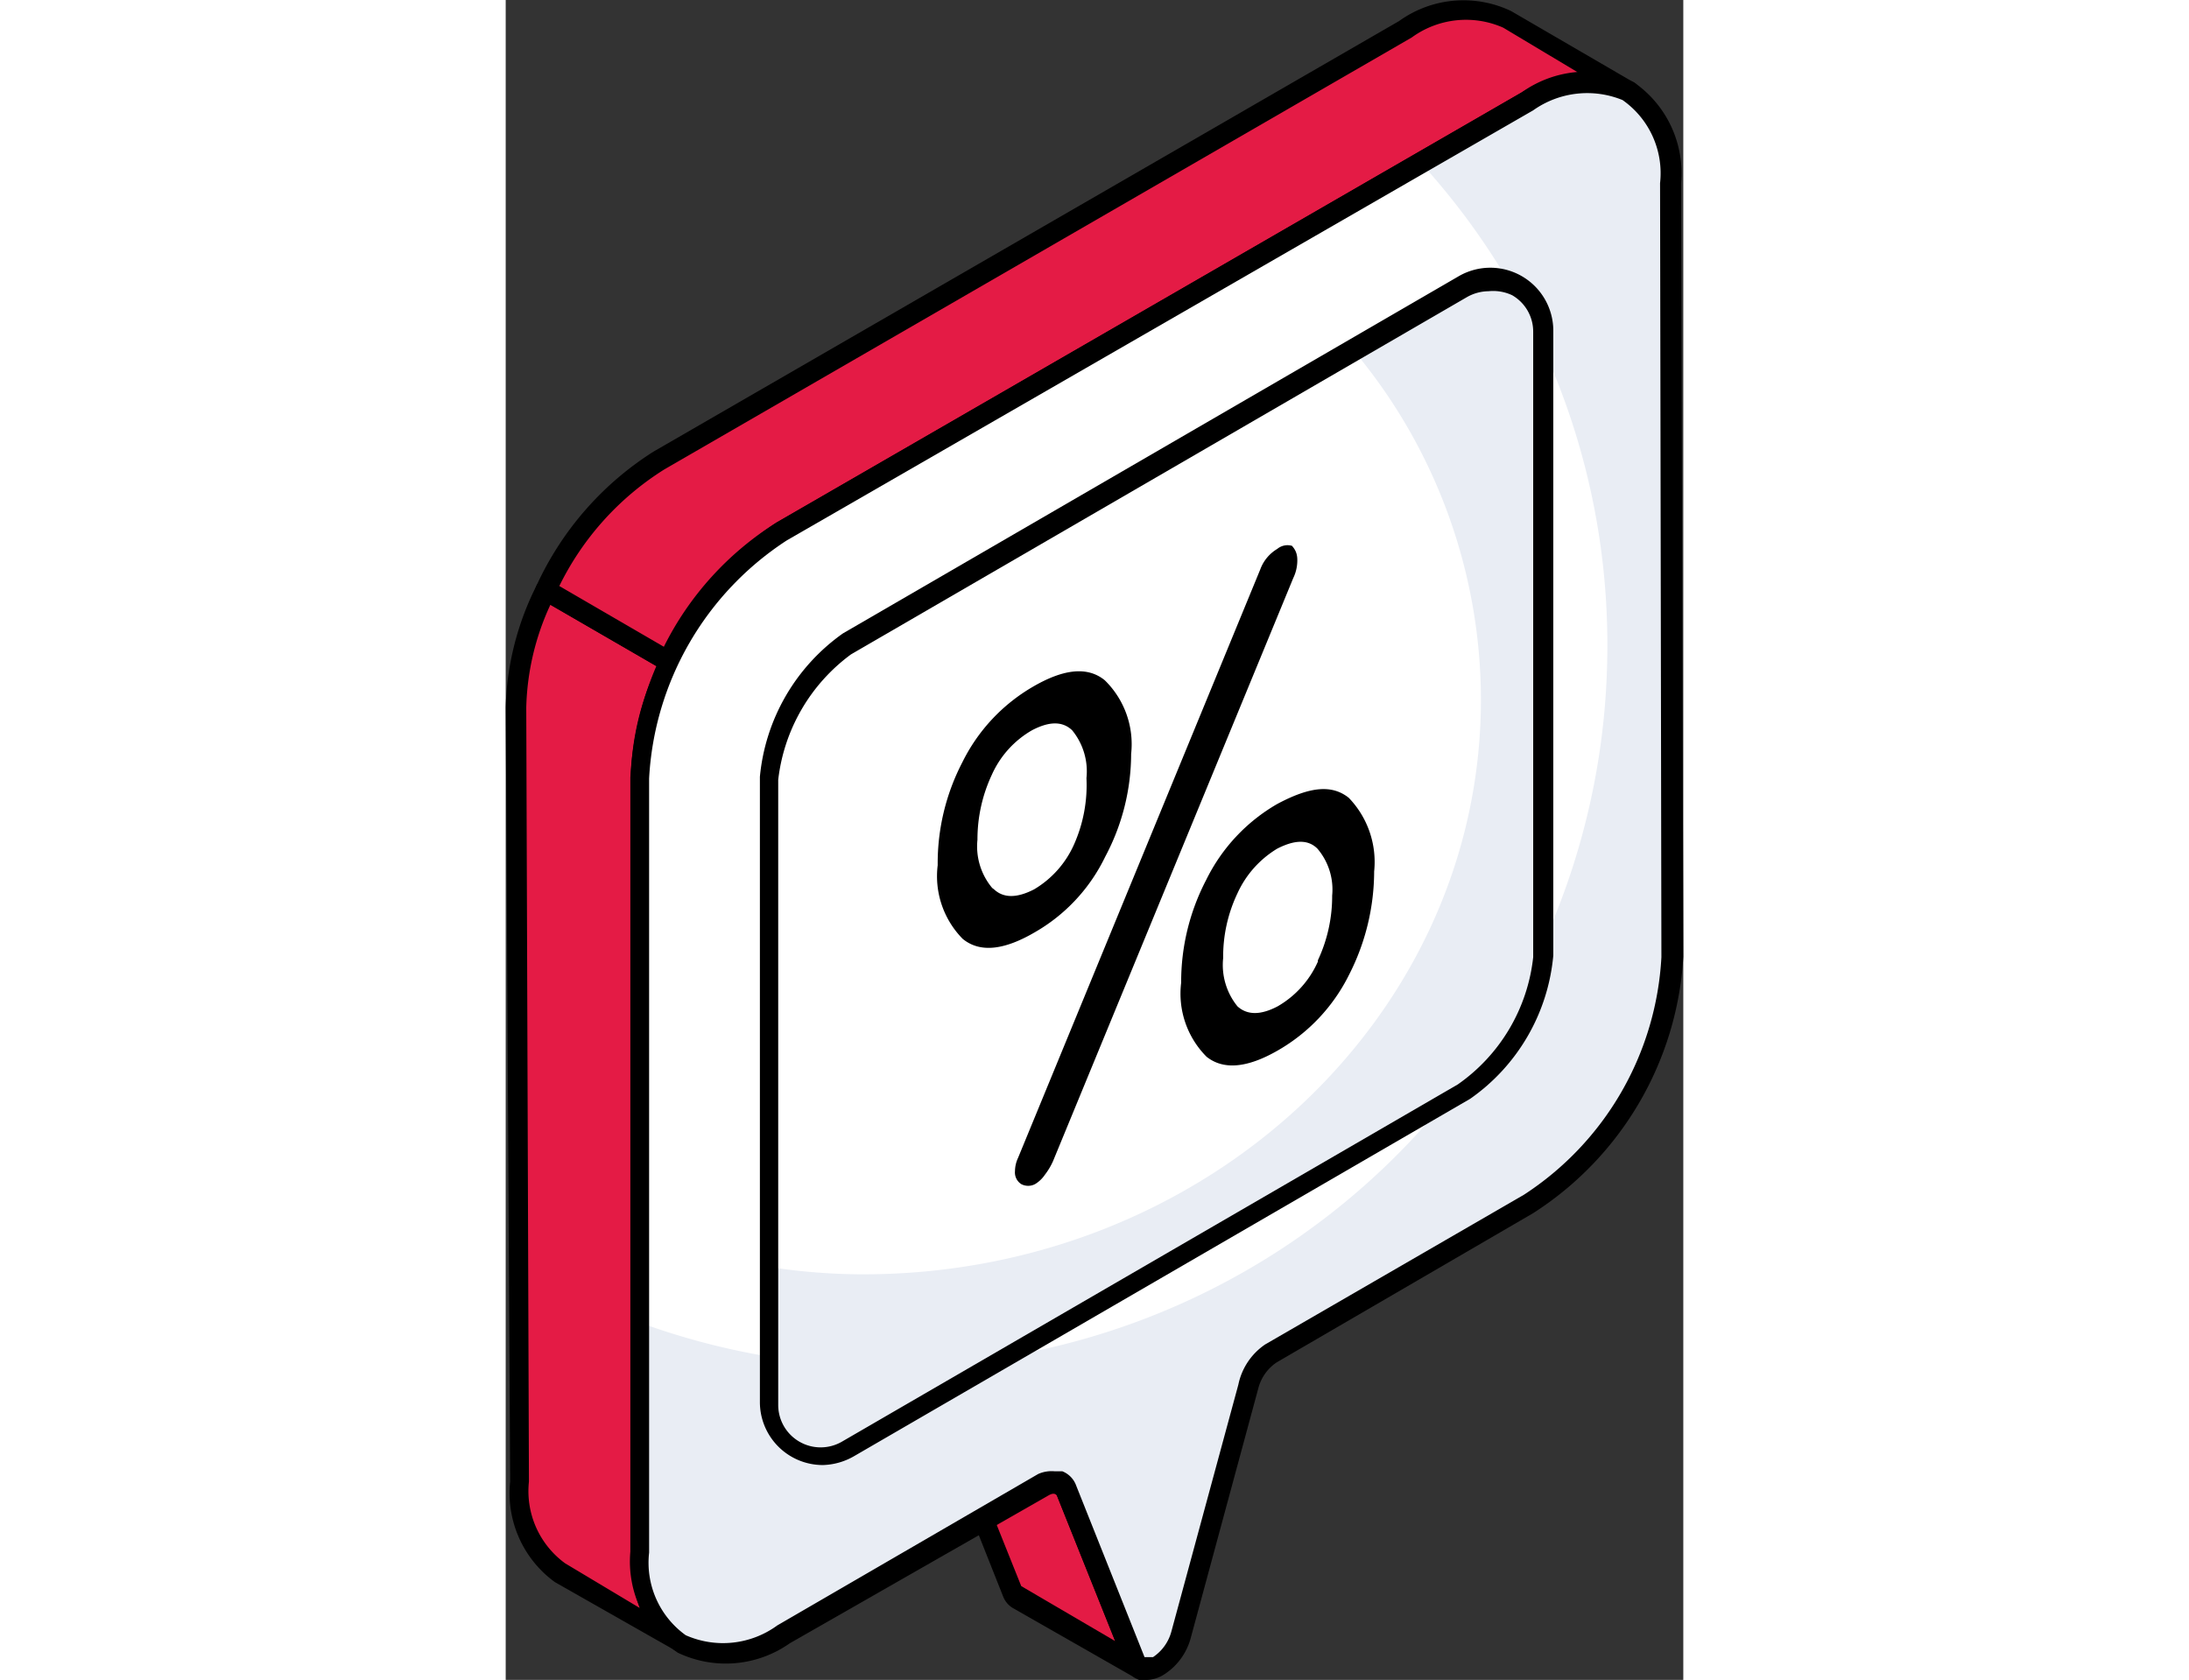 <svg width="49" xmlns="http://www.w3.org/2000/svg" viewBox="0 0 26.36 37.61"><rect x="0" y="0" width="26.36" height="37.61" fill="#333333" stroke="none"/><defs><style>.cls-1{fill:#e41b45;}.cls-2{fill:#fff;}.cls-3{fill:#e9edf4;}</style></defs><g id="Слой_2" data-name="Слой 2"><g id="Слой_1-2" data-name="Слой 1"><path class="cls-1" d="M14.21,37.34l-2.74-1.59a.34.34,0,0,1-.12-.16L9.81,31.77a.26.26,0,0,0-.12-.16l2.74,1.59a.4.4,0,0,1,.12.16l1.54,3.82A.3.3,0,0,0,14.21,37.34Z"/><path d="M14.21,37.57a.23.23,0,0,1-.11,0h0L11.35,36a.52.52,0,0,1-.22-.27L9.59,31.85v0l0,0a.23.23,0,0,1-.09-.31.23.23,0,0,1,.32-.09h0L12.55,33a.64.64,0,0,1,.22.27L14.3,37.1l0,0h0a.23.23,0,0,1-.12.43Zm-4-5.38,1.33,3.32,2.1,1.23-1.32-3.3s0,0,0,0Z"/><path class="cls-1" d="M.23,15.84.28,33.17a2.2,2.2,0,0,0,.94,2L4,36.81A2.21,2.21,0,0,1,3,34.76L3,17.43a6.19,6.19,0,0,1,.66-2.63L.9,13.21A6.14,6.14,0,0,0,.23,15.84Z"/><path d="M4,37a.27.27,0,0,1-.12,0h0L1.1,35.42a2.46,2.46,0,0,1-1-2.25L0,15.84a6.41,6.41,0,0,1,.69-2.73A.21.21,0,0,1,.83,13,.19.19,0,0,1,1,13L3.76,14.6a.24.24,0,0,1,.09.3,6,6,0,0,0-.64,2.53l0,17.33a2,2,0,0,0,.8,1.84h0A.23.23,0,0,1,4,37ZM.46,15.84.52,33.17A2,2,0,0,0,1.33,35L3,36a3.51,3.51,0,0,1-.2-1.22l0-17.33a6.11,6.11,0,0,1,.59-2.53L1,13.54A5.78,5.78,0,0,0,.46,15.84Z"/><path class="cls-1" d="M22.4.45a2.26,2.26,0,0,0-2.28.22L3.43,10.31A6.74,6.74,0,0,0,.9,13.21L3.64,14.8a6.82,6.82,0,0,1,2.54-2.9L22.85,2.27a2.26,2.26,0,0,1,2.29-.22Z"/><path d="M3.64,15a.28.28,0,0,1-.12,0L.78,13.41a.22.22,0,0,1-.09-.3,7,7,0,0,1,2.62-3L20,.47A2.47,2.47,0,0,1,22.51.25l2.75,1.6h0a.22.22,0,0,1,.08.31.23.23,0,0,1-.32.09h0A2,2,0,0,0,23,2.47L6.29,12.1a6.57,6.57,0,0,0-2.44,2.8.21.21,0,0,1-.14.12ZM1.2,13.12l2.34,1.36A6.92,6.92,0,0,1,6.06,11.7L22.74,2.07A3.46,3.46,0,0,1,24,1.62l-1.67-1a2.06,2.06,0,0,0-2.05.22L3.55,10.51A6.41,6.41,0,0,0,1.2,13.12Z"/><path class="cls-2" d="M22.86,2.27c1.77-1,3.21-.21,3.21,1.83l.05,17.32A7,7,0,0,1,22.93,27L17.14,30.3a1.21,1.21,0,0,0-.52.71l-1.5,5.58a1.19,1.19,0,0,1-.52.71c-.21.12-.42.11-.51-.12l-1.54-3.82c-.07-.21-.28-.25-.51-.12l-5.8,3.35c-1.77,1-3.21.2-3.21-1.83L3,17.43A7,7,0,0,1,6.17,11.9Z"/><path class="cls-3" d="M26.12,21.43A7.06,7.06,0,0,1,22.93,27L17.14,30.3a1.21,1.21,0,0,0-.52.71l-1.5,5.58a1.16,1.16,0,0,1-.52.71c-.21.12-.42.11-.51-.12l-1.54-3.82c-.07-.21-.28-.25-.51-.12L6.25,36.59c-1.78,1-3.21.2-3.22-1.83l0-5.14A16.12,16.12,0,0,0,24.66,14.47,16,16,0,0,0,20.48,3.64l2.37-1.37c1.77-1,3.22-.21,3.23,1.83Z"/><path d="M14.35,37.61a.47.47,0,0,1-.17,0,.51.51,0,0,1-.31-.31l-1.53-3.82c-.05-.05-.1-.05-.19,0L6.36,36.79A2.49,2.49,0,0,1,3.85,37a2.48,2.48,0,0,1-1.06-2.26l0-17.33A7.3,7.3,0,0,1,6.06,11.7L22.74,2.07a2.49,2.49,0,0,1,2.51-.23A2.47,2.47,0,0,1,26.31,4.1l.05,17.32A7.32,7.32,0,0,1,23,27.16L17.26,30.5a1,1,0,0,0-.41.57l-1.51,5.58a1.4,1.4,0,0,1-.62.85A.75.75,0,0,1,14.35,37.61Zm-2.06-4.67.17,0a.54.54,0,0,1,.31.32L14.3,37.1s.1,0,.19,0a1,1,0,0,0,.41-.57L16.4,31A1.44,1.44,0,0,1,17,30.1l5.79-3.35a6.78,6.78,0,0,0,3.08-5.32L25.84,4.1A2,2,0,0,0,25,2.24,2.09,2.09,0,0,0,23,2.47L6.29,12.1a6.79,6.79,0,0,0-3.08,5.33l0,17.33a2,2,0,0,0,.82,1.85,2.06,2.06,0,0,0,2.05-.22L11.92,33A.74.74,0,0,1,12.29,32.94Z"/><path class="cls-2" d="M5.88,17.42a4.26,4.26,0,0,1,1.74-3l13.8-8a1.17,1.17,0,0,1,1.76,1l0,14a4.26,4.26,0,0,1-1.74,3l-13.8,8a1.17,1.17,0,0,1-1.76-1Z"/><path class="cls-3" d="M23.18,7.46a1.17,1.17,0,0,0-1.76-1L19,7.87a12.19,12.19,0,0,1,2.83,7.79c0,7.11-6.19,12.87-13.83,12.87a13.7,13.7,0,0,1-2-.15v3a1.17,1.17,0,0,0,1.76,1l13.8-8a4.22,4.22,0,0,0,1.74-3Z"/><path d="M7.1,32.8a1.41,1.41,0,0,1-1.41-1.41l0-14a4.44,4.44,0,0,1,1.86-3.21l13.79-8a1.41,1.41,0,0,1,2.11,1.21l0,14a4.4,4.4,0,0,1-1.86,3.21l-13.79,8A1.47,1.47,0,0,1,7.1,32.8ZM22,6.52a1,1,0,0,0-.48.13l-13.79,8a4.06,4.06,0,0,0-1.63,2.81l0,14a.95.95,0,0,0,1.42.82l13.79-8A4,4,0,0,0,23,21.43l0-14a.94.94,0,0,0-.47-.82A1,1,0,0,0,22,6.52Z"/><path d="M18.87,17.86a2.07,2.07,0,0,1,.57,1.65,5.11,5.11,0,0,1-.56,2.31,4,4,0,0,1-1.6,1.7c-.68.39-1.21.44-1.59.14A2,2,0,0,1,15.12,22a4.94,4.94,0,0,1,.56-2.3A4,4,0,0,1,17.27,18C18,17.61,18.49,17.56,18.87,17.86Zm-.69,3.64a3.38,3.38,0,0,0,.32-1.45A1.41,1.41,0,0,0,18.17,19c-.21-.21-.51-.2-.9,0a2.26,2.26,0,0,0-.89,1,3.3,3.3,0,0,0-.32,1.45,1.47,1.47,0,0,0,.32,1.08c.22.2.52.2.9,0a2.17,2.17,0,0,0,.9-1"/><path d="M17.72,12.54a.91.91,0,0,1-.09.4L12.25,26a1.49,1.49,0,0,1-.18.3.71.71,0,0,1-.22.21.33.33,0,0,1-.31,0,.31.31,0,0,1-.14-.29.72.72,0,0,1,.07-.3l5.42-13.17a.89.89,0,0,1,.38-.46.36.36,0,0,1,.33-.07C17.68,12.31,17.72,12.4,17.72,12.54Z"/><path d="M13.42,19.18a3.91,3.91,0,0,1-1.59,1.7c-.69.4-1.22.45-1.6.14a2,2,0,0,1-.56-1.65,4.9,4.9,0,0,1,.55-2.3,4,4,0,0,1,1.59-1.7c.69-.4,1.22-.45,1.6-.14A2,2,0,0,1,14,16.88,4.91,4.91,0,0,1,13.42,19.18Zm-2.49.73q.32.3.9,0a2.21,2.21,0,0,0,.89-1A3.27,3.27,0,0,0,13,17.42a1.45,1.45,0,0,0-.32-1.07c-.22-.21-.52-.2-.9,0a2.17,2.17,0,0,0-.9,1,3.41,3.41,0,0,0-.32,1.45,1.45,1.45,0,0,0,.33,1.08"/></g></g></svg>